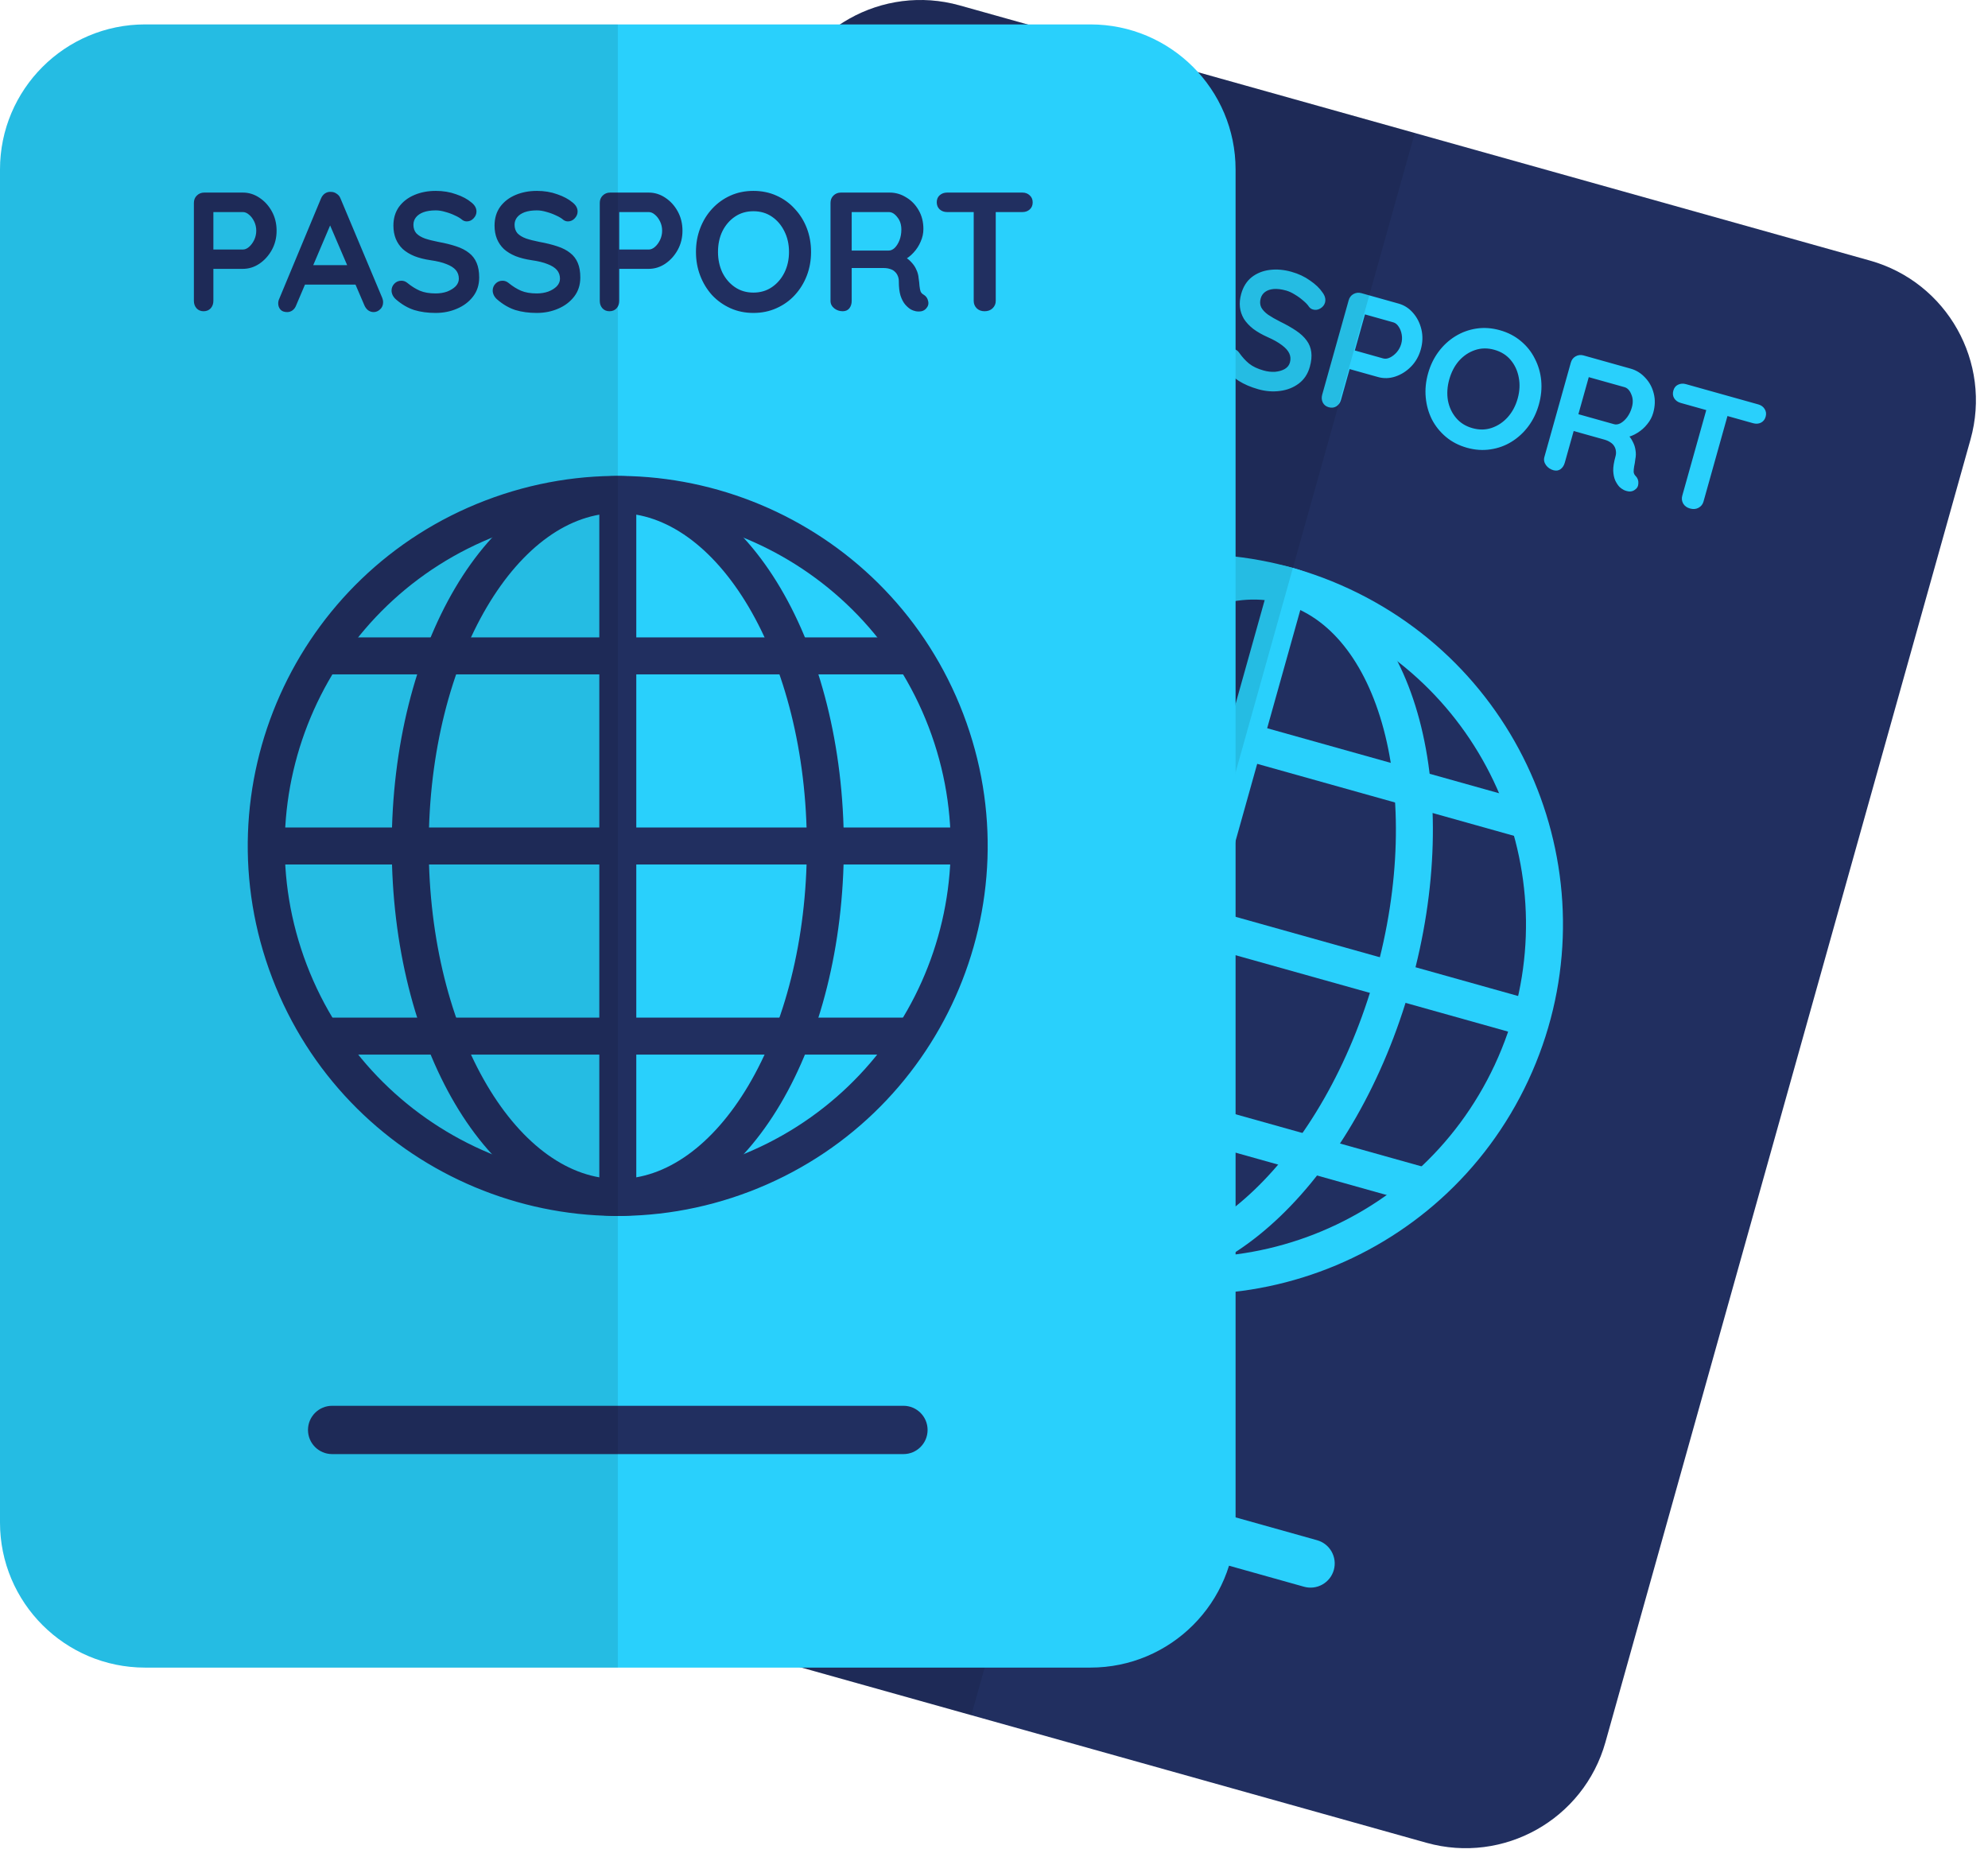 <svg width="121" height="113" viewBox="0 0 121 113" fill="none" xmlns="http://www.w3.org/2000/svg">
<path d="M86.823 112.149L31.422 96.62C26.724 95.303 23.983 90.427 25.3 85.729L47.521 6.452C48.838 1.754 53.714 -0.987 58.412 0.33L113.813 15.858C118.511 17.175 121.252 22.051 119.935 26.749L97.715 106.027C96.397 110.724 91.521 113.465 86.823 112.149Z" fill="#212F60"/>
<path d="M91.997 65.282C96.989 54.576 92.357 41.851 81.652 36.859C70.946 31.867 58.221 36.499 53.229 47.205C48.237 57.911 52.868 70.636 63.574 75.628C74.279 80.62 87.005 75.988 91.997 65.282Z" stroke="#29D0FC" stroke-width="2.251" stroke-miterlimit="10"/>
<path d="M84.784 59.651C87.973 48.276 85.111 37.529 78.393 35.646C71.675 33.763 63.644 41.457 60.456 52.832C57.268 64.206 60.129 74.954 66.847 76.837C73.565 78.72 81.596 71.026 84.784 59.651Z" stroke="#29D0FC" stroke-width="2.251" stroke-miterlimit="10"/>
<path d="M78.389 35.644L66.844 76.834" stroke="#29D0FC" stroke-width="2.251" stroke-miterlimit="10"/>
<path d="M52.022 50.467L93.212 62.012" stroke="#29D0FC" stroke-width="2.251" stroke-miterlimit="10"/>
<path d="M58.422 40.245L93.057 49.953" stroke="#29D0FC" stroke-width="2.251" stroke-miterlimit="10"/>
<path d="M52.177 62.526L86.812 72.234" stroke="#29D0FC" stroke-width="2.251" stroke-miterlimit="10"/>
<path d="M61.339 11.808C61.684 11.905 61.977 12.094 62.219 12.377C62.468 12.661 62.638 12.998 62.729 13.387C62.82 13.777 62.807 14.18 62.69 14.598C62.575 15.008 62.377 15.357 62.097 15.642C61.817 15.928 61.496 16.131 61.133 16.251C60.78 16.366 60.431 16.375 60.086 16.279L58.258 15.766L58.408 15.615L57.832 17.672C57.783 17.844 57.69 17.975 57.55 18.064C57.413 18.147 57.258 18.164 57.086 18.116C56.92 18.07 56.8 17.975 56.726 17.833C56.653 17.684 56.641 17.524 56.689 17.352L58.299 11.61C58.347 11.438 58.443 11.311 58.587 11.23C58.74 11.144 58.902 11.125 59.074 11.174L61.339 11.808ZM60.404 15.146C60.53 15.181 60.667 15.163 60.816 15.09C60.965 15.018 61.102 14.91 61.228 14.767C61.356 14.617 61.446 14.449 61.498 14.264C61.551 14.072 61.562 13.882 61.529 13.694C61.496 13.506 61.434 13.345 61.342 13.213C61.253 13.073 61.145 12.986 61.019 12.951L59.171 12.433L59.341 12.287L58.631 14.821L58.566 14.631L60.404 15.146ZM66.172 14.845L62.612 19.29C62.53 19.403 62.43 19.482 62.31 19.527C62.199 19.567 62.087 19.572 61.974 19.54C61.795 19.49 61.677 19.403 61.618 19.28C61.56 19.156 61.551 19.021 61.592 18.876C61.609 18.816 61.637 18.756 61.675 18.695L65.814 13.448C65.904 13.331 66.012 13.25 66.138 13.207C66.271 13.166 66.399 13.169 66.521 13.218C66.64 13.251 66.739 13.319 66.818 13.419C66.906 13.515 66.955 13.633 66.966 13.771L67.778 20.278C67.787 20.373 67.781 20.457 67.761 20.53C67.711 20.709 67.611 20.834 67.462 20.907C67.32 20.981 67.179 20.999 67.04 20.96C66.921 20.927 66.822 20.86 66.743 20.759C66.671 20.66 66.626 20.54 66.608 20.4L65.867 14.824L66.172 14.845ZM63.26 18.165L64.126 17.175L66.808 17.927L66.677 19.122L63.26 18.165ZM70.659 22.028C70.195 21.898 69.794 21.725 69.455 21.508C69.117 21.285 68.82 20.98 68.564 20.594C68.499 20.497 68.456 20.396 68.435 20.29C68.415 20.185 68.418 20.085 68.444 19.993C68.486 19.84 68.576 19.723 68.714 19.64C68.86 19.552 69.016 19.532 69.181 19.578C69.307 19.613 69.409 19.685 69.486 19.792C69.68 20.068 69.885 20.293 70.1 20.468C70.322 20.644 70.615 20.783 70.979 20.886C71.224 20.954 71.46 20.981 71.685 20.966C71.913 20.944 72.107 20.887 72.268 20.797C72.431 20.7 72.536 20.568 72.582 20.403C72.638 20.204 72.626 20.018 72.546 19.846C72.465 19.674 72.316 19.507 72.097 19.345C71.879 19.177 71.59 19.014 71.227 18.855C70.884 18.702 70.592 18.534 70.35 18.352C70.11 18.163 69.921 17.96 69.782 17.743C69.651 17.52 69.571 17.284 69.541 17.032C69.514 16.775 69.54 16.503 69.619 16.219C69.74 15.788 69.952 15.451 70.256 15.208C70.567 14.966 70.933 14.819 71.355 14.766C71.777 14.713 72.217 14.75 72.674 14.878C73.104 14.999 73.483 15.177 73.81 15.411C74.146 15.641 74.402 15.888 74.578 16.151C74.727 16.357 74.774 16.56 74.718 16.759C74.677 16.904 74.584 17.021 74.438 17.108C74.292 17.196 74.143 17.219 73.99 17.176C73.891 17.148 73.81 17.093 73.747 17.011C73.667 16.889 73.549 16.763 73.392 16.633C73.238 16.497 73.069 16.375 72.885 16.266C72.703 16.151 72.526 16.069 72.353 16.021C72.069 15.941 71.817 15.909 71.598 15.927C71.385 15.946 71.212 16.004 71.077 16.102C70.942 16.2 70.852 16.332 70.806 16.497C70.75 16.696 70.76 16.878 70.835 17.042C70.919 17.201 71.059 17.351 71.255 17.491C71.454 17.626 71.697 17.765 71.985 17.91C72.362 18.094 72.685 18.278 72.955 18.461C73.232 18.646 73.448 18.845 73.602 19.06C73.758 19.268 73.852 19.505 73.884 19.771C73.919 20.031 73.889 20.33 73.794 20.667C73.673 21.098 73.45 21.435 73.124 21.68C72.799 21.924 72.417 22.074 71.98 22.13C71.55 22.188 71.109 22.154 70.659 22.028ZM76.586 23.689C76.123 23.559 75.721 23.386 75.382 23.17C75.045 22.947 74.748 22.642 74.492 22.256C74.426 22.159 74.383 22.058 74.363 21.952C74.342 21.846 74.345 21.747 74.371 21.654C74.414 21.502 74.504 21.384 74.641 21.301C74.787 21.214 74.943 21.193 75.109 21.239C75.235 21.275 75.336 21.346 75.413 21.453C75.607 21.729 75.812 21.954 76.027 22.129C76.249 22.306 76.542 22.445 76.907 22.547C77.152 22.616 77.387 22.642 77.613 22.627C77.84 22.605 78.035 22.549 78.196 22.458C78.359 22.361 78.463 22.23 78.51 22.064C78.566 21.866 78.553 21.68 78.473 21.508C78.393 21.335 78.243 21.168 78.024 21.007C77.807 20.839 77.517 20.675 77.154 20.516C76.812 20.363 76.519 20.195 76.277 20.014C76.037 19.825 75.848 19.622 75.709 19.404C75.578 19.182 75.498 18.945 75.469 18.694C75.441 18.436 75.467 18.165 75.547 17.88C75.668 17.45 75.88 17.113 76.184 16.869C76.494 16.628 76.861 16.48 77.283 16.427C77.705 16.374 78.144 16.412 78.601 16.54C79.032 16.66 79.41 16.838 79.737 17.073C80.073 17.302 80.329 17.549 80.505 17.813C80.654 18.019 80.701 18.221 80.646 18.42C80.605 18.566 80.511 18.682 80.365 18.77C80.219 18.858 80.07 18.88 79.918 18.837C79.819 18.81 79.737 18.755 79.675 18.673C79.595 18.55 79.477 18.424 79.32 18.295C79.165 18.159 78.996 18.036 78.812 17.927C78.63 17.812 78.453 17.73 78.281 17.682C77.996 17.602 77.744 17.571 77.525 17.588C77.313 17.607 77.139 17.666 77.004 17.764C76.87 17.862 76.779 17.993 76.733 18.159C76.677 18.358 76.687 18.539 76.763 18.703C76.847 18.862 76.987 19.012 77.183 19.153C77.381 19.287 77.624 19.427 77.912 19.572C78.289 19.756 78.612 19.939 78.883 20.122C79.159 20.307 79.375 20.507 79.529 20.721C79.685 20.929 79.779 21.166 79.812 21.433C79.846 21.692 79.816 21.991 79.721 22.329C79.601 22.759 79.377 23.097 79.052 23.341C78.726 23.586 78.345 23.736 77.908 23.792C77.477 23.85 77.037 23.816 76.586 23.689ZM85.126 18.476C85.471 18.573 85.764 18.762 86.007 19.044C86.255 19.328 86.425 19.665 86.516 20.055C86.607 20.445 86.594 20.848 86.477 21.265C86.362 21.676 86.164 22.024 85.884 22.31C85.604 22.596 85.283 22.798 84.921 22.918C84.567 23.033 84.218 23.043 83.874 22.946L82.046 22.434L82.195 22.283L81.619 24.339C81.57 24.511 81.477 24.642 81.337 24.732C81.2 24.815 81.045 24.832 80.873 24.784C80.707 24.737 80.587 24.643 80.513 24.501C80.44 24.352 80.428 24.191 80.476 24.019L82.086 18.277C82.134 18.105 82.23 17.978 82.374 17.897C82.527 17.812 82.689 17.793 82.862 17.841L85.126 18.476ZM84.191 21.814C84.317 21.849 84.454 21.83 84.603 21.758C84.752 21.685 84.889 21.577 85.015 21.434C85.143 21.284 85.233 21.116 85.285 20.931C85.339 20.739 85.349 20.549 85.316 20.361C85.283 20.173 85.221 20.013 85.129 19.88C85.04 19.741 84.932 19.654 84.806 19.618L82.959 19.1L83.128 18.955L82.418 21.488L82.353 21.299L84.191 21.814ZM93.664 24.619C93.525 25.116 93.312 25.556 93.026 25.94C92.74 26.324 92.398 26.639 92 26.885C91.611 27.126 91.182 27.281 90.713 27.349C90.251 27.419 89.774 27.386 89.284 27.249C88.794 27.111 88.37 26.892 88.011 26.592C87.653 26.291 87.366 25.936 87.153 25.526C86.947 25.111 86.822 24.666 86.778 24.189C86.733 23.712 86.78 23.225 86.919 22.728C87.058 22.232 87.271 21.791 87.557 21.407C87.843 21.023 88.181 20.711 88.57 20.47C88.967 20.224 89.397 20.066 89.86 19.996C90.323 19.925 90.799 19.959 91.289 20.096C91.779 20.233 92.203 20.452 92.562 20.753C92.927 21.055 93.213 21.414 93.418 21.828C93.631 22.238 93.761 22.682 93.806 23.159C93.85 23.636 93.803 24.122 93.664 24.619ZM92.373 24.257C92.497 23.813 92.52 23.388 92.441 22.98C92.365 22.566 92.2 22.209 91.948 21.91C91.697 21.61 91.365 21.403 90.955 21.288C90.544 21.173 90.154 21.178 89.783 21.303C89.412 21.427 89.087 21.643 88.808 21.951C88.536 22.26 88.337 22.64 88.21 23.09C88.086 23.534 88.059 23.962 88.129 24.375C88.207 24.782 88.373 25.136 88.625 25.435C88.876 25.734 89.208 25.941 89.618 26.056C90.029 26.172 90.419 26.167 90.79 26.042C91.161 25.917 91.486 25.701 91.765 25.394C92.046 25.08 92.248 24.701 92.373 24.257ZM94.545 28.616C94.36 28.564 94.21 28.461 94.096 28.308C93.983 28.148 93.951 27.982 94 27.81L95.609 22.068C95.657 21.896 95.754 21.769 95.898 21.688C96.05 21.602 96.213 21.583 96.385 21.632L99.246 22.434C99.59 22.53 99.885 22.713 100.132 22.982C100.386 23.246 100.561 23.566 100.655 23.943C100.751 24.313 100.741 24.706 100.624 25.123C100.554 25.375 100.432 25.605 100.259 25.814C100.093 26.025 99.894 26.201 99.661 26.343C99.435 26.487 99.198 26.581 98.95 26.626L99.023 26.4C99.181 26.551 99.3 26.713 99.38 26.886C99.469 27.053 99.524 27.226 99.546 27.403C99.576 27.576 99.573 27.754 99.536 27.936C99.516 28.109 99.492 28.26 99.463 28.387C99.441 28.517 99.431 28.628 99.433 28.722C99.442 28.817 99.483 28.9 99.556 28.971C99.678 29.098 99.732 29.248 99.719 29.423C99.714 29.593 99.638 29.726 99.49 29.82C99.393 29.886 99.284 29.916 99.164 29.911C99.046 29.899 98.934 29.868 98.827 29.816C98.722 29.758 98.638 29.699 98.576 29.639C98.482 29.541 98.397 29.413 98.319 29.256C98.244 29.092 98.2 28.891 98.189 28.652C98.184 28.415 98.23 28.124 98.326 27.779C98.358 27.667 98.367 27.559 98.353 27.455C98.341 27.344 98.308 27.246 98.254 27.159C98.201 27.066 98.123 26.987 98.02 26.922C97.918 26.851 97.792 26.794 97.639 26.751L95.633 26.189L95.846 26.002L95.241 28.158C95.193 28.33 95.106 28.463 94.98 28.556C94.856 28.642 94.711 28.663 94.545 28.616ZM95.929 25.168L98.244 25.817C98.363 25.851 98.494 25.83 98.636 25.756C98.78 25.675 98.915 25.552 99.04 25.387C99.166 25.215 99.261 25.017 99.324 24.791C99.406 24.5 99.394 24.236 99.289 23.999C99.193 23.758 99.055 23.612 98.876 23.562L96.581 22.919L96.79 22.634L96.002 25.446L95.929 25.168ZM102.859 30.946C102.673 30.894 102.537 30.795 102.449 30.649C102.363 30.497 102.344 30.334 102.393 30.162L104.008 24.4L105.299 24.762L103.684 30.524C103.636 30.696 103.532 30.824 103.373 30.908C103.222 30.988 103.051 31 102.859 30.946ZM102.292 24.52C102.12 24.471 101.989 24.378 101.9 24.238C101.817 24.101 101.799 23.946 101.848 23.774C101.896 23.601 101.99 23.481 102.131 23.414C102.28 23.341 102.44 23.329 102.612 23.377L107.023 24.613C107.195 24.662 107.323 24.755 107.406 24.892C107.495 25.032 107.516 25.187 107.467 25.36C107.419 25.532 107.321 25.654 107.172 25.727C107.031 25.794 106.875 25.804 106.703 25.756L102.292 24.52Z" fill="#29D0FC"/>
<path d="M79.37 96.566L45.888 87.181C45.106 86.962 44.65 86.151 44.87 85.369C45.089 84.588 45.9 84.132 46.682 84.351L80.164 93.735C80.946 93.954 81.402 94.765 81.183 95.547C80.962 96.329 80.151 96.785 79.37 96.566Z" fill="#29D0FC"/>
<path opacity="0.1" d="M86.111 8.094L58.41 0.33C53.712 -0.987 48.836 1.754 47.519 6.452L25.298 85.729C23.981 90.427 26.722 95.303 31.42 96.62L59.121 104.384L86.111 8.094Z" fill="black"/>
<path d="M66.371 101.487H8.834C3.955 101.487 0 97.532 0 92.653V10.32C0 5.441 3.955 1.486 8.834 1.486H66.37C71.249 1.486 75.204 5.441 75.204 10.32V92.653C75.205 97.532 71.25 101.487 66.371 101.487Z" fill="#29D0FC"/>
<path d="M45.238 71.459C56.27 67.24 61.794 54.876 57.574 43.842C53.354 32.809 40.99 27.285 29.957 31.505C18.925 35.724 13.402 48.089 17.621 59.122C21.841 70.155 34.205 75.679 45.238 71.459Z" stroke="#212F60" stroke-width="2.251" stroke-miterlimit="10"/>
<path d="M37.602 72.875C44.579 72.875 50.235 63.299 50.235 51.486C50.235 39.673 44.579 30.097 37.602 30.097C30.625 30.097 24.969 39.673 24.969 51.486C24.969 63.299 30.625 72.875 37.602 72.875Z" stroke="#212F60" stroke-width="2.251" stroke-miterlimit="10"/>
<path d="M37.602 30.098V72.875" stroke="#212F60" stroke-width="2.251" stroke-miterlimit="10"/>
<path d="M16.214 51.486H58.991" stroke="#212F60" stroke-width="2.251" stroke-miterlimit="10"/>
<path d="M19.618 39.916H55.587" stroke="#212F60" stroke-width="2.251" stroke-miterlimit="10"/>
<path d="M19.618 63.056H55.587" stroke="#212F60" stroke-width="2.251" stroke-miterlimit="10"/>
<path d="M14.782 11.72C15.14 11.72 15.474 11.823 15.783 12.029C16.099 12.236 16.354 12.514 16.547 12.865C16.739 13.216 16.835 13.608 16.835 14.041C16.835 14.467 16.739 14.856 16.547 15.207C16.354 15.557 16.099 15.839 15.783 16.053C15.474 16.259 15.14 16.362 14.782 16.362H12.884L12.987 16.177V18.312C12.987 18.491 12.932 18.642 12.822 18.766C12.712 18.883 12.568 18.941 12.389 18.941C12.217 18.941 12.076 18.883 11.966 18.766C11.856 18.642 11.801 18.491 11.801 18.312V12.349C11.801 12.17 11.859 12.022 11.976 11.905C12.1 11.782 12.251 11.72 12.43 11.72H14.782ZM14.782 15.186C14.913 15.186 15.04 15.131 15.164 15.021C15.288 14.911 15.391 14.77 15.474 14.598C15.556 14.419 15.597 14.234 15.597 14.041C15.597 13.841 15.556 13.656 15.474 13.484C15.391 13.312 15.288 13.174 15.164 13.071C15.04 12.961 14.913 12.906 14.782 12.906H12.864L12.987 12.72V15.351L12.874 15.186H14.782ZM20.255 13.339L18.027 18.58C17.979 18.711 17.903 18.814 17.8 18.89C17.704 18.959 17.597 18.993 17.48 18.993C17.294 18.993 17.157 18.941 17.067 18.838C16.978 18.735 16.933 18.608 16.933 18.456C16.933 18.395 16.944 18.329 16.964 18.261L19.533 12.091C19.588 11.954 19.671 11.847 19.781 11.771C19.898 11.696 20.021 11.665 20.152 11.678C20.276 11.678 20.39 11.716 20.493 11.792C20.603 11.861 20.682 11.96 20.73 12.091L23.268 18.137C23.302 18.226 23.319 18.309 23.319 18.384C23.319 18.57 23.258 18.718 23.134 18.828C23.017 18.938 22.886 18.993 22.742 18.993C22.618 18.993 22.504 18.955 22.401 18.88C22.305 18.804 22.229 18.701 22.174 18.57L19.956 13.401L20.255 13.339ZM18.347 17.322L18.914 16.135H21.7L21.896 17.322H18.347ZM26.514 19.045C26.033 19.045 25.599 18.986 25.214 18.869C24.829 18.745 24.461 18.532 24.11 18.23C24.021 18.154 23.952 18.068 23.904 17.972C23.856 17.875 23.832 17.779 23.832 17.683C23.832 17.525 23.887 17.387 23.997 17.27C24.114 17.146 24.258 17.084 24.43 17.084C24.561 17.084 24.678 17.126 24.781 17.208C25.042 17.421 25.3 17.583 25.555 17.693C25.816 17.803 26.136 17.858 26.514 17.858C26.769 17.858 27.003 17.82 27.216 17.745C27.429 17.662 27.601 17.555 27.732 17.425C27.862 17.287 27.928 17.133 27.928 16.961C27.928 16.754 27.866 16.579 27.742 16.434C27.618 16.29 27.429 16.17 27.174 16.073C26.92 15.97 26.597 15.891 26.205 15.836C25.833 15.781 25.507 15.698 25.225 15.588C24.943 15.472 24.705 15.327 24.513 15.155C24.327 14.976 24.186 14.77 24.09 14.536C23.994 14.296 23.945 14.027 23.945 13.732C23.945 13.284 24.059 12.903 24.286 12.586C24.52 12.27 24.833 12.029 25.225 11.864C25.617 11.699 26.05 11.617 26.525 11.617C26.972 11.617 27.384 11.685 27.763 11.823C28.148 11.954 28.461 12.122 28.701 12.328C28.901 12.487 29.001 12.669 29.001 12.875C29.001 13.027 28.942 13.164 28.825 13.288C28.708 13.412 28.571 13.474 28.413 13.474C28.309 13.474 28.216 13.443 28.134 13.381C28.024 13.284 27.876 13.195 27.69 13.113C27.505 13.023 27.309 12.951 27.102 12.896C26.896 12.834 26.703 12.803 26.525 12.803C26.229 12.803 25.978 12.841 25.771 12.916C25.572 12.992 25.421 13.095 25.317 13.226C25.214 13.357 25.163 13.508 25.163 13.68C25.163 13.886 25.221 14.058 25.338 14.196C25.462 14.326 25.637 14.433 25.864 14.515C26.091 14.591 26.363 14.66 26.679 14.722C27.092 14.797 27.453 14.887 27.763 14.99C28.079 15.093 28.34 15.227 28.547 15.393C28.753 15.551 28.908 15.754 29.011 16.001C29.114 16.242 29.166 16.538 29.166 16.888C29.166 17.335 29.042 17.721 28.794 18.044C28.547 18.367 28.22 18.615 27.814 18.787C27.415 18.959 26.982 19.045 26.514 19.045ZM32.67 19.045C32.189 19.045 31.755 18.986 31.37 18.869C30.985 18.745 30.617 18.532 30.266 18.23C30.177 18.154 30.108 18.068 30.06 17.972C30.012 17.875 29.988 17.779 29.988 17.683C29.988 17.525 30.043 17.387 30.153 17.27C30.27 17.146 30.414 17.084 30.586 17.084C30.717 17.084 30.834 17.126 30.937 17.208C31.198 17.421 31.456 17.583 31.711 17.693C31.972 17.803 32.292 17.858 32.67 17.858C32.925 17.858 33.158 17.82 33.371 17.745C33.585 17.662 33.757 17.555 33.887 17.425C34.018 17.287 34.083 17.133 34.083 16.961C34.083 16.754 34.022 16.579 33.898 16.434C33.774 16.29 33.585 16.17 33.33 16.073C33.076 15.97 32.752 15.891 32.361 15.836C31.989 15.781 31.662 15.698 31.38 15.588C31.098 15.472 30.861 15.327 30.669 15.155C30.483 14.976 30.342 14.77 30.246 14.536C30.149 14.296 30.101 14.027 30.101 13.732C30.101 13.284 30.215 12.903 30.442 12.586C30.675 12.27 30.988 12.029 31.38 11.864C31.773 11.699 32.206 11.617 32.68 11.617C33.127 11.617 33.54 11.685 33.918 11.823C34.303 11.954 34.616 12.122 34.857 12.328C35.057 12.487 35.156 12.669 35.156 12.875C35.156 13.027 35.098 13.164 34.981 13.288C34.864 13.412 34.727 13.474 34.568 13.474C34.465 13.474 34.372 13.443 34.29 13.381C34.18 13.284 34.032 13.195 33.846 13.113C33.66 13.023 33.464 12.951 33.258 12.896C33.052 12.834 32.859 12.803 32.68 12.803C32.385 12.803 32.133 12.841 31.927 12.916C31.728 12.992 31.576 13.095 31.473 13.226C31.37 13.357 31.319 13.508 31.319 13.68C31.319 13.886 31.377 14.058 31.494 14.196C31.618 14.326 31.793 14.433 32.02 14.515C32.247 14.591 32.519 14.66 32.835 14.722C33.248 14.797 33.609 14.887 33.918 14.99C34.235 15.093 34.496 15.227 34.702 15.393C34.909 15.551 35.063 15.754 35.167 16.001C35.27 16.242 35.321 16.538 35.321 16.888C35.321 17.335 35.198 17.721 34.95 18.044C34.702 18.367 34.376 18.615 33.97 18.787C33.571 18.959 33.138 19.045 32.67 19.045ZM39.486 11.72C39.844 11.72 40.177 11.823 40.487 12.029C40.803 12.236 41.058 12.514 41.25 12.865C41.443 13.216 41.539 13.608 41.539 14.041C41.539 14.467 41.443 14.856 41.25 15.207C41.058 15.557 40.803 15.839 40.487 16.053C40.177 16.259 39.844 16.362 39.486 16.362H37.588L37.691 16.177V18.312C37.691 18.491 37.636 18.642 37.526 18.766C37.416 18.883 37.271 18.941 37.093 18.941C36.921 18.941 36.78 18.883 36.67 18.766C36.559 18.642 36.505 18.491 36.505 18.312V12.349C36.505 12.17 36.563 12.022 36.68 11.905C36.804 11.782 36.955 11.72 37.134 11.72H39.486ZM39.486 15.186C39.617 15.186 39.744 15.131 39.868 15.021C39.992 14.911 40.095 14.77 40.177 14.598C40.26 14.419 40.301 14.234 40.301 14.041C40.301 13.841 40.26 13.656 40.177 13.484C40.095 13.312 39.992 13.174 39.868 13.071C39.744 12.961 39.617 12.906 39.486 12.906H37.567L37.691 12.72V15.351L37.577 15.186H39.486ZM49.365 15.331C49.365 15.846 49.279 16.328 49.107 16.775C48.935 17.222 48.691 17.617 48.374 17.961C48.065 18.298 47.693 18.563 47.26 18.756C46.834 18.948 46.366 19.045 45.857 19.045C45.348 19.045 44.88 18.948 44.454 18.756C44.028 18.563 43.656 18.298 43.34 17.961C43.03 17.617 42.789 17.222 42.618 16.775C42.446 16.328 42.36 15.846 42.36 15.331C42.36 14.815 42.446 14.333 42.618 13.886C42.789 13.439 43.03 13.047 43.34 12.71C43.656 12.366 44.028 12.098 44.454 11.905C44.88 11.713 45.348 11.617 45.857 11.617C46.366 11.617 46.834 11.713 47.26 11.905C47.693 12.098 48.065 12.366 48.374 12.71C48.691 13.047 48.935 13.439 49.107 13.886C49.279 14.333 49.365 14.815 49.365 15.331ZM48.023 15.331C48.023 14.87 47.931 14.454 47.745 14.082C47.559 13.704 47.305 13.405 46.981 13.185C46.658 12.965 46.283 12.855 45.857 12.855C45.431 12.855 45.056 12.965 44.733 13.185C44.409 13.405 44.155 13.7 43.969 14.072C43.79 14.443 43.701 14.863 43.701 15.331C43.701 15.791 43.79 16.211 43.969 16.589C44.155 16.961 44.409 17.256 44.733 17.476C45.056 17.697 45.431 17.807 45.857 17.807C46.283 17.807 46.658 17.697 46.981 17.476C47.305 17.256 47.559 16.961 47.745 16.589C47.931 16.211 48.023 15.791 48.023 15.331ZM51.292 18.941C51.099 18.941 50.927 18.883 50.776 18.766C50.625 18.642 50.549 18.491 50.549 18.312V12.349C50.549 12.17 50.607 12.022 50.724 11.905C50.848 11.782 50.999 11.72 51.178 11.72H54.15C54.507 11.72 54.841 11.816 55.15 12.009C55.467 12.194 55.721 12.456 55.914 12.793C56.106 13.123 56.203 13.505 56.203 13.938C56.203 14.199 56.148 14.454 56.037 14.701C55.934 14.949 55.79 15.172 55.604 15.372C55.425 15.571 55.222 15.726 54.995 15.836L55.006 15.599C55.198 15.702 55.356 15.826 55.48 15.97C55.611 16.108 55.711 16.259 55.779 16.424C55.855 16.582 55.9 16.754 55.914 16.94C55.941 17.112 55.958 17.263 55.965 17.394C55.979 17.525 56 17.635 56.027 17.724C56.062 17.813 56.123 17.882 56.213 17.93C56.364 18.02 56.457 18.151 56.491 18.322C56.533 18.488 56.495 18.635 56.378 18.766C56.302 18.855 56.206 18.914 56.089 18.941C55.972 18.962 55.855 18.962 55.738 18.941C55.621 18.914 55.525 18.88 55.449 18.838C55.332 18.77 55.215 18.67 55.099 18.539C54.982 18.401 54.885 18.219 54.81 17.992C54.741 17.765 54.707 17.473 54.707 17.115C54.707 16.998 54.686 16.892 54.645 16.796C54.603 16.692 54.545 16.606 54.469 16.538C54.394 16.462 54.297 16.407 54.18 16.372C54.063 16.331 53.926 16.311 53.768 16.311H51.684L51.839 16.073V18.312C51.839 18.491 51.79 18.642 51.694 18.766C51.598 18.883 51.464 18.941 51.292 18.941ZM51.694 15.248H54.098C54.222 15.248 54.342 15.193 54.459 15.083C54.576 14.966 54.672 14.811 54.748 14.619C54.824 14.419 54.861 14.203 54.861 13.969C54.861 13.666 54.779 13.415 54.614 13.216C54.456 13.009 54.284 12.906 54.098 12.906H51.715L51.839 12.576V15.496L51.694 15.248ZM59.925 18.941C59.733 18.941 59.575 18.883 59.451 18.766C59.327 18.642 59.265 18.491 59.265 18.312V12.328H60.606V18.312C60.606 18.491 60.541 18.642 60.41 18.766C60.287 18.883 60.125 18.941 59.925 18.941ZM57.645 12.906C57.467 12.906 57.315 12.851 57.192 12.741C57.075 12.631 57.016 12.487 57.016 12.308C57.016 12.129 57.075 11.988 57.192 11.885C57.315 11.775 57.467 11.72 57.645 11.72H62.226C62.405 11.72 62.553 11.775 62.67 11.885C62.794 11.995 62.855 12.139 62.855 12.318C62.855 12.497 62.794 12.641 62.67 12.751C62.553 12.855 62.405 12.906 62.226 12.906H57.645Z" fill="#212F60"/>
<path d="M54.988 88.494H20.216C19.404 88.494 18.746 87.836 18.746 87.024C18.746 86.212 19.404 85.554 20.216 85.554H54.988C55.8 85.554 56.458 86.212 56.458 87.024C56.458 87.836 55.8 88.494 54.988 88.494Z" fill="#212F60"/>
<path opacity="0.1" d="M37.602 1.486H8.834C3.955 1.486 0 5.441 0 10.32V92.653C0 97.532 3.955 101.487 8.834 101.487H37.602V1.486Z" fill="black"/>
</svg>
